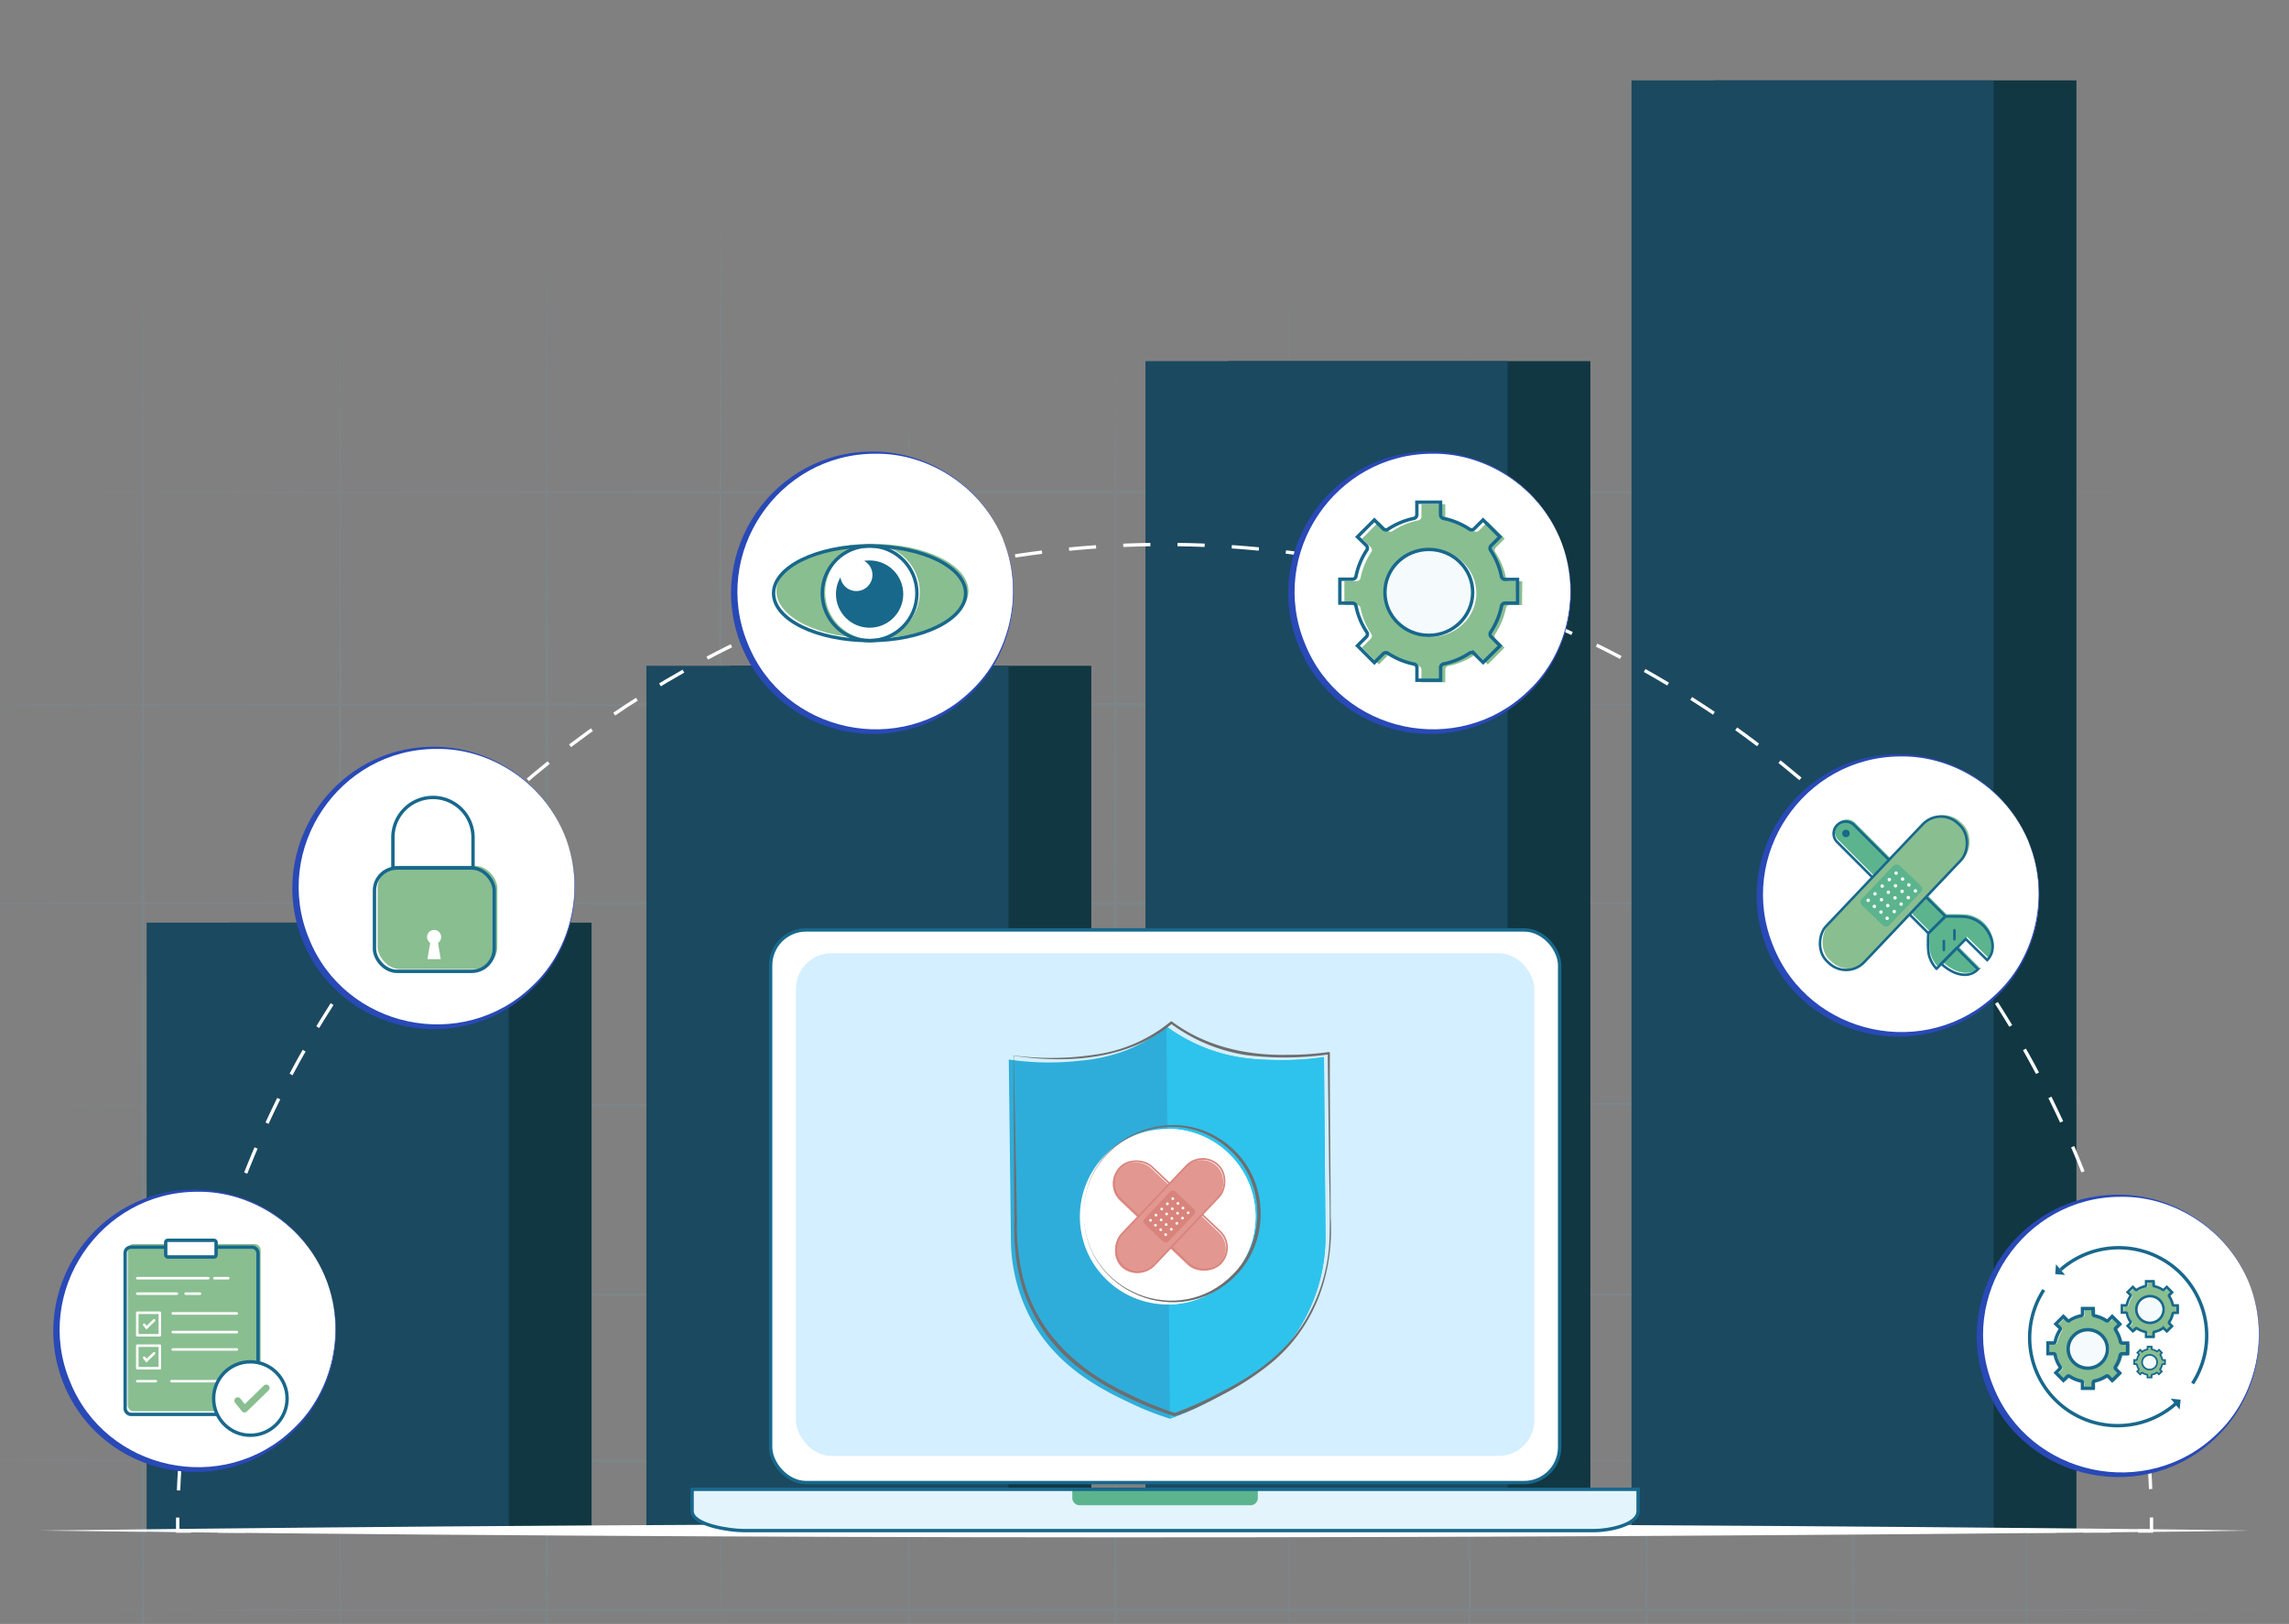 <svg id="Layer_7" data-name="Layer 7" xmlns="http://www.w3.org/2000/svg" viewBox="0 0 676.75 480.21"><rect x="0" y="0" width="676.75" height="480.21" fill="#808080" stroke="none"/><defs><style>.cls-1{opacity:0.08;}.cls-2{fill:#60c2e9;}.cls-3{fill:#113742;}.cls-4{fill:#1b4960;}.cls-11,.cls-13,.cls-15,.cls-16,.cls-17,.cls-19,.cls-21,.cls-22,.cls-23,.cls-24,.cls-32,.cls-34,.cls-35,.cls-5,.cls-6,.cls-7{fill:none;}.cls-15,.cls-16,.cls-17,.cls-5,.cls-6,.cls-7{stroke:#fff;}.cls-11,.cls-13,.cls-17,.cls-18,.cls-21,.cls-22,.cls-23,.cls-24,.cls-32,.cls-34,.cls-35,.cls-5,.cls-6,.cls-7{stroke-miterlimit:10;}.cls-6{stroke-dasharray:8.03 8.03;}.cls-7{stroke-dasharray:8.11 8.11;}.cls-18,.cls-8{fill:#fff;}.cls-9{fill:#2949b6;}.cls-10,.cls-14{fill:#89be91;}.cls-10,.cls-11,.cls-21,.cls-23{fill-rule:evenodd;}.cls-11,.cls-13,.cls-18,.cls-21,.cls-22,.cls-23,.cls-24,.cls-34,.cls-35{stroke:#18688c;}.cls-12{fill:#f5fbfd;}.cls-15,.cls-17,.cls-19,.cls-34,.cls-35{stroke-linecap:round;}.cls-15,.cls-16,.cls-19{stroke-linejoin:round;}.cls-15,.cls-16,.cls-17,.cls-21,.cls-22,.cls-35{stroke-width:0.75px;}.cls-19{stroke:#89be91;stroke-width:2px;}.cls-20{fill:#18688c;}.cls-23,.cls-24,.cls-32{stroke-width:0.5px;}.cls-25{fill:#d4efff;}.cls-26{fill:#e3f4fc;}.cls-27{fill:#5bb48d;}.cls-28{fill:#2fadda;}.cls-29{fill:#2ec3ec;}.cls-30{fill:#6d6e70;}.cls-31{fill:#e29791;}.cls-32{stroke:#d8847c;}.cls-33{fill:#d8847c;}</style></defs><g class="cls-1"><path class="cls-2" d="M-28.38,208.39c190-.62,403.14-.62,593.14,0-190,.61-403.14.61-593.14,0Z"/><path class="cls-2" d="M8.68,382.8c190-.61,403.14-.62,593.15,0-190,.62-403.14.61-593.15,0Z"/><path class="cls-2" d="M-69,267.07c214.92-.61,456-.61,670.93,0-214.92.62-456,.62-670.93,0Z"/><path class="cls-2" d="M16.68,476.07c214.92-.61,456-.61,670.93,0-214.92.62-456,.61-670.93,0Z"/><path class="cls-2" d="M-12.63,326.93c210.4-.81,446.42-1,656.81-.61-210.39.81-446.41,1-656.81.61Z"/><path class="cls-2" d="M11,145.58c202.83-.61,430.35-.62,633.18,0-202.83.62-430.35.61-633.18,0Z"/><path class="cls-2" d="M-47.23,431.89c202.83-.61,430.36-.61,633.19,0-202.83.62-430.36.61-633.19,0Z"/><path class="cls-2" d="M42.27,69c.61,175.74.61,372.87,0,548.61-.62-175.74-.62-372.87,0-548.61Z"/><path class="cls-2" d="M486.81,105.5c.61,148.74.61,315.58,0,464.31-.62-148.73-.61-315.58,0-464.31Z"/><path class="cls-2" d="M599.24,72.15c.61,148.74.62,315.58,0,464.31-.61-148.73-.61-315.57,0-464.31Z"/><path class="cls-2" d="M547.92,84.72c.61,171.88.62,364.69,0,536.57-.62-171.89-.61-364.69,0-536.57Z"/><path class="cls-2" d="M100.59,76.17c.61,148.73.61,315.58,0,464.31-.62-148.73-.61-315.58,0-464.31Z"/><path class="cls-2" d="M213,42.82c.61,148.73.62,315.58,0,464.31-.62-148.73-.61-315.58,0-464.31Z"/><path class="cls-2" d="M161.7,55.38c.61,171.88.62,364.69,0,536.57-.62-171.88-.61-364.69,0-536.57Z"/><path class="cls-2" d="M268.67,102c.61,148.73.62,315.58,0,464.31-.61-148.74-.61-315.58,0-464.31Z"/><path class="cls-2" d="M381.11,68.69c.61,148.73.61,315.58,0,464.31-.62-148.73-.62-315.58,0-464.31Z"/><path class="cls-2" d="M329.78,81.25c.62,171.88.62,364.69,0,536.57-.61-171.88-.61-364.69,0-536.57Z"/><path class="cls-2" d="M434.46,88.6c.61,171.88.62,364.69,0,536.57-.62-171.88-.61-364.69,0-536.57Z"/></g><rect class="cls-3" x="67.84" y="272.83" width="107.06" height="180.19"/><rect class="cls-4" x="43.36" y="272.83" width="107.06" height="180.19"/><rect class="cls-3" x="215.59" y="196.88" width="107.06" height="256.13"/><rect class="cls-4" x="191.1" y="196.88" width="107.06" height="256.13"/><rect class="cls-3" x="363.14" y="106.79" width="107.06" height="346.22"/><rect class="cls-4" x="338.66" y="106.79" width="107.06" height="346.22"/><rect class="cls-3" x="506.84" y="23.77" width="107.06" height="429.24"/><rect class="cls-4" x="482.36" y="23.77" width="107.06" height="429.24"/><path class="cls-5" d="M56.54,452.75h-4c0-1.33,0-2.67,0-4"/><path class="cls-6" d="M52.79,440.72C59.19,286.14,188.29,161,344.33,161,501.71,161,631.67,288.29,636,444.7"/><path class="cls-5" d="M636.09,448.72c0,1.33,0,2.66,0,4h-4"/><polyline class="cls-7" points="624.01 452.72 344.33 452.76 60.59 452.75"/><circle class="cls-8" cx="57.98" cy="393.36" r="41.27"/><path class="cls-9" d="M96.24,377.88c6.38,15.12,2.55,33.6-9.1,45.12-21.13,21.2-57,13.9-68.34-13.79-11.13-27.78,9.6-58,39.53-57.44,16.38.19,32,10.81,37.91,26.11Zm0,0c-6-15.13-21.61-25.74-37.92-25.47-28.69,0-48.57,29.5-37.67,56,10.62,26.66,45.43,34.05,66.05,14.1,11.91-11.15,15.73-29.62,9.54-44.68Z"/><circle class="cls-8" cx="128.66" cy="262.41" r="41.27"/><path class="cls-9" d="M166.92,246.94c6.37,15.12,2.55,33.6-9.11,45.12-21.13,21.2-57,13.9-68.34-13.8-11.12-27.77,9.61-58,39.53-57.43,16.39.18,32,10.81,37.92,26.11Zm0,0c-6-15.13-21.61-25.75-37.92-25.48-28.7,0-48.57,29.5-37.68,56,10.62,26.67,45.44,34.06,66.06,14.1,11.9-11.15,15.73-29.61,9.54-44.67Z"/><circle class="cls-8" cx="258.37" cy="175.12" r="41.27"/><path class="cls-9" d="M296.63,159.64c6.38,15.12,2.55,33.6-9.1,45.12-21.13,21.2-57,13.9-68.34-13.79-11.13-27.78,9.6-58,39.53-57.44,16.38.19,32,10.81,37.91,26.11Zm0,0c-6-15.13-21.61-25.74-37.92-25.47-28.69,0-48.57,29.5-37.67,56.05,10.62,26.66,45.43,34.05,66,14.1,11.91-11.15,15.73-29.62,9.54-44.68Z"/><circle class="cls-8" cx="423.1" cy="175.12" r="41.27"/><path class="cls-9" d="M461.36,159.64c6.37,15.12,2.55,33.6-9.1,45.12-21.14,21.2-57,13.9-68.35-13.79-11.12-27.78,9.61-58,39.54-57.44,16.38.19,32,10.81,37.91,26.11Zm0,0c-6-15.13-21.61-25.74-37.92-25.47-28.69,0-48.57,29.5-37.67,56.05,10.61,26.66,45.43,34.05,66.05,14.1,11.9-11.15,15.73-29.62,9.54-44.68Z"/><circle class="cls-8" cx="561.59" cy="264.64" r="41.27"/><path class="cls-9" d="M599.85,249.16c6.38,15.12,2.55,33.6-9.1,45.12-21.14,21.2-57,13.9-68.34-13.79-11.13-27.78,9.6-58,39.53-57.43,16.38.18,32,10.8,37.91,26.1Zm0,0c-6-15.12-21.61-25.74-37.92-25.47-28.69,0-48.57,29.5-37.67,56.05,10.62,26.67,45.43,34.05,66,14.1,11.9-11.15,15.73-29.62,9.54-44.68Z"/><circle class="cls-8" cx="626.66" cy="394.85" r="41.27"/><path class="cls-9" d="M664.92,379.38c6.37,15.12,2.55,33.6-9.11,45.12-21.13,21.2-57,13.9-68.34-13.8-11.12-27.77,9.61-58,39.53-57.43,16.39.18,32,10.81,37.92,26.11Zm0,0c-6-15.13-21.61-25.74-37.92-25.48-28.7,0-48.57,29.5-37.68,56.06,10.62,26.66,45.44,34.05,66.06,14.09,11.9-11.15,15.72-29.61,9.54-44.67Z"/><path id="Shape" class="cls-10" d="M450,178.91h-3.67a1.11,1.11,0,0,0-1.09.89,21.63,21.63,0,0,1-3.17,7.67,1.09,1.09,0,0,0,.14,1.43l2.6,2.61-4.94,5-2.61-2.6a1.11,1.11,0,0,0-1.43-.14,21.48,21.48,0,0,1-7.64,3.17,1.11,1.11,0,0,0-.89,1.09v3.74h-7.05V198a1.1,1.1,0,0,0-.9-1.09,21.74,21.74,0,0,1-7.65-3.18,1.13,1.13,0,0,0-1.43.14l-2.6,2.61-5-5,2.6-2.61a1.1,1.1,0,0,0,.15-1.43,21.47,21.47,0,0,1-3.18-7.67,1.12,1.12,0,0,0-1.1-.89h-3.67v-7.06h3.67a1.12,1.12,0,0,0,1.1-.89,21.39,21.39,0,0,1,3.18-7.67,1.14,1.14,0,0,0-.15-1.44l-2.6-2.53,5-5,2.6,2.6a1.12,1.12,0,0,0,1.43.15,21.74,21.74,0,0,1,7.65-3.18,1.11,1.11,0,0,0,.9-1.09v-3.69h7.05v3.69a1.11,1.11,0,0,0,.89,1.09,21.5,21.5,0,0,1,7.64,3.18,1.12,1.12,0,0,0,1.43-.15l2.61-2.6,5,5-2.61,2.61a1.13,1.13,0,0,0-.14,1.43,21.83,21.83,0,0,1,3.18,7.67,1.09,1.09,0,0,0,1.08.89h3.68Z"/><path id="Shape-2" data-name="Shape" class="cls-11" d="M448.67,178.34H445a1.1,1.1,0,0,0-1.08.89,21.91,21.91,0,0,1-3.18,7.67,1.08,1.08,0,0,0,.15,1.43l2.6,2.61-5,4.95-2.6-2.6a1.12,1.12,0,0,0-1.43-.15,21.55,21.55,0,0,1-7.65,3.18,1.1,1.1,0,0,0-.89,1.09v3.74h-7v-3.7a1.09,1.09,0,0,0-.9-1.09,21.79,21.79,0,0,1-7.65-3.17,1.13,1.13,0,0,0-1.43.14l-2.6,2.61-5-5,2.6-2.61a1.11,1.11,0,0,0,.14-1.43,21.49,21.49,0,0,1-3.17-7.68,1.13,1.13,0,0,0-1.1-.88h-3.68v-7.06h3.68a1.13,1.13,0,0,0,1.1-.89,21.49,21.49,0,0,1,3.17-7.68,1.13,1.13,0,0,0-.14-1.43l-2.6-2.53,5-5,2.6,2.6a1.11,1.11,0,0,0,1.43.14A21.79,21.79,0,0,1,418,153.3a1.12,1.12,0,0,0,.9-1.09v-3.7h7v3.7a1.12,1.12,0,0,0,.89,1.09,21.53,21.53,0,0,1,7.65,3.17,1.11,1.11,0,0,0,1.43-.14l2.6-2.6,5,5-2.6,2.6a1.12,1.12,0,0,0-.14,1.44,21.81,21.81,0,0,1,3.17,7.67,1.1,1.1,0,0,0,1.09.89h3.67Z"/><ellipse id="Oval" class="cls-12" cx="423.07" cy="175.4" rx="13.42" ry="12.93"/><ellipse id="Oval-2" data-name="Oval" class="cls-13" cx="422.43" cy="175.17" rx="12.97" ry="12.7"/><rect class="cls-14" x="37.77" y="367.87" width="39.28" height="49.45" rx="1.7"/><rect class="cls-13" x="37" y="368.79" width="39.28" height="49.45" rx="1.7"/><rect class="cls-8" x="48.99" y="366.76" width="14.9" height="4.93" rx="0.59"/><rect class="cls-13" x="48.99" y="366.76" width="14.9" height="4.93" rx="0.59"/><line class="cls-15" x1="40.59" y1="377.97" x2="61.58" y2="377.97"/><line class="cls-15" x1="63.4" y1="377.97" x2="67.48" y2="377.97"/><line class="cls-15" x1="40.59" y1="382.53" x2="52.3" y2="382.53"/><line class="cls-15" x1="54.88" y1="382.53" x2="59.11" y2="382.53"/><rect class="cls-16" x="40.59" y="388.18" width="6.67" height="6.67"/><rect class="cls-16" x="40.59" y="397.92" width="6.67" height="6.67"/><line class="cls-15" x1="40.59" y1="408.42" x2="46.08" y2="408.42"/><line class="cls-15" x1="50.69" y1="408.42" x2="70.01" y2="408.42"/><line class="cls-17" x1="51.08" y1="388.38" x2="70.01" y2="388.38"/><line class="cls-17" x1="51.08" y1="393.91" x2="70.01" y2="393.91"/><line class="cls-17" x1="51.08" y1="399.04" x2="70.01" y2="399.04"/><circle class="cls-18" cx="74.02" cy="413.55" r="10.86"/><path class="cls-19" d="M70.29,414.18l2,2.49,6.42-6.24"/><path class="cls-17" d="M42.64,391.73l.68.87,2.23-2.17"/><path class="cls-17" d="M42.64,401.48l.68.86,2.23-2.16"/><ellipse class="cls-14" cx="257.94" cy="174.79" rx="28.39" ry="13.99"/><circle class="cls-8" cx="257.94" cy="175.11" r="13.99"/><ellipse class="cls-13" cx="257.1" cy="175.44" rx="28.39" ry="13.99"/><circle class="cls-13" cx="257.1" cy="175.44" r="13.99"/><circle class="cls-20" cx="257.1" cy="175.67" r="9.95"/><circle class="cls-8" cx="253.18" cy="170.02" r="4.76"/><path id="Shape-3" data-name="Shape" class="cls-10" d="M629.63,400.57H628a.49.49,0,0,0-.49.4,9.88,9.88,0,0,1-1.42,3.44.49.49,0,0,0,.06.64l1.17,1.17-2.22,2.22-1.16-1.17a.5.5,0,0,0-.64-.06,9.83,9.83,0,0,1-3.43,1.42.49.49,0,0,0-.4.49v1.67h-3.16v-1.65a.49.49,0,0,0-.4-.49,9.7,9.7,0,0,1-3.43-1.43.51.51,0,0,0-.64.07l-1.17,1.17-2.23-2.26,1.16-1.17a.49.49,0,0,0,.07-.64,9.62,9.62,0,0,1-1.42-3.44.52.52,0,0,0-.5-.4h-1.65v-3.17h1.65a.51.51,0,0,0,.5-.39,9.54,9.54,0,0,1,1.42-3.44.52.52,0,0,0-.07-.65l-1.16-1.13,2.23-2.24,1.17,1.17a.51.51,0,0,0,.64.07,9.7,9.7,0,0,1,3.43-1.43.49.49,0,0,0,.4-.49V387.2h3.16v1.65a.5.5,0,0,0,.4.49,9.85,9.85,0,0,1,3.43,1.43.51.51,0,0,0,.64-.07l1.16-1.17,2.24,2.24-1.17,1.17a.5.5,0,0,0-.06.64,9.72,9.72,0,0,1,1.42,3.44.5.5,0,0,0,.49.4h1.65Z"/><path id="Shape-4" data-name="Shape" class="cls-11" d="M629,400.31h-1.65a.5.5,0,0,0-.49.4,9.72,9.72,0,0,1-1.42,3.44.49.49,0,0,0,.07.64L626.7,406l-2.22,2.22L623.32,407a.5.5,0,0,0-.64-.06,9.75,9.75,0,0,1-3.43,1.42.5.5,0,0,0-.4.49v1.68h-3.16v-1.66a.5.5,0,0,0-.4-.49,9.68,9.68,0,0,1-3.43-1.42.5.5,0,0,0-.64.06l-1.17,1.17-2.23-2.26,1.17-1.17a.5.5,0,0,0,.06-.64,9.54,9.54,0,0,1-1.42-3.44.51.51,0,0,0-.5-.4h-1.64v-3.16h1.64a.51.51,0,0,0,.5-.4,9.54,9.54,0,0,1,1.42-3.44.51.51,0,0,0-.06-.64l-1.17-1.14,2.23-2.23,1.17,1.17a.5.5,0,0,0,.64.06,9.68,9.68,0,0,1,3.43-1.42.5.5,0,0,0,.4-.49v-1.66h3.16v1.66a.51.51,0,0,0,.4.49,9.75,9.75,0,0,1,3.43,1.42.5.5,0,0,0,.64-.06l1.16-1.17,2.24,2.23-1.17,1.17a.5.5,0,0,0-.06.64,9.8,9.8,0,0,1,1.42,3.44.5.5,0,0,0,.49.4h1.65Z"/><ellipse id="Oval-3" data-name="Oval" class="cls-12" cx="617.55" cy="399" rx="6.02" ry="5.8"/><ellipse id="Oval-4" data-name="Oval" class="cls-13" cx="617.27" cy="398.89" rx="5.81" ry="5.69"/><path class="cls-13" d="M609.24,375.44a26,26,0,0,1,39,33.65"/><path class="cls-13" d="M604.25,381.44a26,26,0,0,0,39,33.65"/><path class="cls-20" d="M610.55,377l-2.63-3.07s-.06,0-.07,0l-.22,2.83s0,0,0,0l2.86.24S610.57,377,610.55,377Z"/><path class="cls-20" d="M641.83,413.65l2.5,3.06a.06.06,0,0,0,.1,0l.28-2.76a.08.08,0,0,0-.05-.07l-2.78-.29A.05.05,0,0,0,641.83,413.65Z"/><path id="Shape-5" data-name="Shape" class="cls-10" d="M644.24,388.38H643.1a.33.33,0,0,0-.34.28,7,7,0,0,1-1,2.39.34.34,0,0,0,0,.44l.81.81-1.54,1.55-.81-.82a.35.35,0,0,0-.44,0,6.77,6.77,0,0,1-2.39,1,.34.34,0,0,0-.27.34v1.16H635v-1.15a.34.34,0,0,0-.28-.34,6.65,6.65,0,0,1-2.38-1,.35.35,0,0,0-.44.05l-.81.81-1.55-1.57.81-.81a.35.35,0,0,0,0-.45,6.63,6.63,0,0,1-1-2.39.34.34,0,0,0-.34-.27h-1.14v-2.2H629a.35.35,0,0,0,.34-.28,6.77,6.77,0,0,1,1-2.39.35.35,0,0,0,0-.44l-.81-.79,1.55-1.56.81.82a.35.35,0,0,0,.44,0,6.84,6.84,0,0,1,2.38-1,.33.33,0,0,0,.28-.34v-1.15h2.2v1.15a.34.34,0,0,0,.27.34,6.77,6.77,0,0,1,2.39,1,.35.35,0,0,0,.44,0l.81-.82,1.56,1.56-.81.81a.34.34,0,0,0-.05.44,6.77,6.77,0,0,1,1,2.39.33.33,0,0,0,.34.28h1.14Z"/><path id="Shape-6" data-name="Shape" class="cls-21" d="M643.82,388.2h-1.14a.34.34,0,0,0-.34.28,6.77,6.77,0,0,1-1,2.39.33.33,0,0,0,0,.44l.81.82-1.54,1.54-.81-.81a.36.36,0,0,0-.45-.05,6.65,6.65,0,0,1-2.38,1,.35.35,0,0,0-.28.34v1.16h-2.19v-1.15a.36.36,0,0,0-.28-.34,6.94,6.94,0,0,1-2.39-1,.34.34,0,0,0-.44,0l-.81.81-1.55-1.57.81-.81a.35.35,0,0,0,0-.45,6.61,6.61,0,0,1-1-2.39.35.35,0,0,0-.35-.27h-1.14V386h1.14a.36.36,0,0,0,.35-.28,6.75,6.75,0,0,1,1-2.39.34.34,0,0,0,0-.44l-.81-.79,1.55-1.55.81.81a.34.34,0,0,0,.44,0,7,7,0,0,1,2.39-1,.34.34,0,0,0,.28-.34v-1.15h2.19v1.15a.34.34,0,0,0,.28.34,6.84,6.84,0,0,1,2.38,1,.35.35,0,0,0,.45,0l.81-.81,1.55,1.55-.81.81a.35.35,0,0,0,0,.45,6.79,6.79,0,0,1,1,2.39.35.35,0,0,0,.34.27h1.15Z"/><ellipse id="Oval-5" data-name="Oval" class="cls-12" cx="635.85" cy="387.29" rx="4.18" ry="4.03"/><ellipse id="Oval-6" data-name="Oval" class="cls-22" cx="635.65" cy="387.22" rx="4.04" ry="3.96"/><path id="Shape-7" data-name="Shape" class="cls-10" d="M640.28,403.46h-.63a.2.2,0,0,0-.19.16,3.74,3.74,0,0,1-.55,1.32.18.18,0,0,0,0,.24l.45.45-.85.85-.45-.45a.21.21,0,0,0-.25,0,3.89,3.89,0,0,1-1.31.55.18.18,0,0,0-.16.18v.65h-1.21v-.64a.19.19,0,0,0-.15-.19,3.72,3.72,0,0,1-1.32-.54.18.18,0,0,0-.24,0l-.45.45-.86-.87.45-.45a.18.18,0,0,0,0-.24,3.74,3.74,0,0,1-.55-1.32.19.19,0,0,0-.19-.15h-.63v-1.22h.63a.19.19,0,0,0,.19-.15,3.74,3.74,0,0,1,.55-1.32.18.18,0,0,0,0-.24l-.45-.44.86-.86.45.45a.18.18,0,0,0,.24,0,3.74,3.74,0,0,1,1.32-.55.19.19,0,0,0,.15-.19v-.63h1.21V399a.21.21,0,0,0,.16.19,3.52,3.52,0,0,1,1.31.55.2.2,0,0,0,.25,0l.45-.45.85.86-.44.45a.18.18,0,0,0,0,.24,3.74,3.74,0,0,1,.55,1.32.18.18,0,0,0,.18.16h.64Z"/><path id="Shape-8" data-name="Shape" class="cls-23" d="M640.05,403.37h-.63a.19.19,0,0,0-.19.15,3.74,3.74,0,0,1-.55,1.32.18.18,0,0,0,0,.24l.45.45-.85.85-.45-.44a.2.2,0,0,0-.25,0,3.69,3.69,0,0,1-1.31.55.19.19,0,0,0-.16.18v.65h-1.21v-.64a.19.19,0,0,0-.15-.19,3.72,3.72,0,0,1-1.32-.54.2.2,0,0,0-.24,0l-.45.45-.86-.87.45-.44a.2.2,0,0,0,0-.25,3.74,3.74,0,0,1-.55-1.32.19.19,0,0,0-.19-.15H631v-1.22h.63a.19.19,0,0,0,.19-.15,3.74,3.74,0,0,1,.55-1.32.18.18,0,0,0,0-.24l-.45-.44.86-.86.45.45a.18.18,0,0,0,.24,0,3.74,3.74,0,0,1,1.32-.55.19.19,0,0,0,.15-.19v-.63h1.21v.63a.21.21,0,0,0,.16.19,3.69,3.69,0,0,1,1.31.55.2.2,0,0,0,.25,0l.45-.45.85.86-.44.45a.2.2,0,0,0,0,.25,3.69,3.69,0,0,1,.55,1.31.18.18,0,0,0,.18.16h.64Z"/><ellipse id="Oval-7" data-name="Oval" class="cls-12" cx="635.65" cy="402.86" rx="2.31" ry="2.22"/><ellipse id="Oval-8" data-name="Oval" class="cls-24" cx="635.54" cy="402.82" rx="2.23" ry="2.18"/><path class="cls-8" d="M11.56,452.6c209-2.66,423.92-2.58,633-.31l20.42.31-20.42.3c-209,2.27-423.93,2.35-632.95-.3Z"/><rect class="cls-18" x="227.84" y="274.98" width="233.27" height="163.42" rx="10.48"/><rect class="cls-25" x="235.33" y="281.87" width="218.28" height="148.65" rx="10.48"/><path class="cls-26" d="M471.51,452.6H219.72c-3.87,0-15.1-1.61-15.1-5.75v-6.46H484.31v6.46C484.31,451,475.38,452.6,471.51,452.6Z"/><path class="cls-27" d="M317,440.39h54.88a0,0,0,0,1,0,0v2.56a2.16,2.16,0,0,1-2.16,2.16H319.19a2.16,2.16,0,0,1-2.16-2.16v-2.56A0,0,0,0,1,317,440.39Z"/><path class="cls-13" d="M471.51,452.6H219.72c-3.87,0-15.1-1.61-15.1-5.75v-6.46H484.31v6.46C484.31,451,475.38,452.6,471.51,452.6Z"/><path class="cls-28" d="M298.25,313.3a80.52,80.52,0,0,0,21,.36,50.1,50.1,0,0,0,13.5-3,45.78,45.78,0,0,0,12.15-7.08,51.17,51.17,0,0,0,13.64,7.1c7.82,2.66,14.48,2.76,20.2,2.81a84.18,84.18,0,0,0,12.7-.87l.45,53.4a51.27,51.27,0,0,1-8.05,27.25c-7.64,11.6-19,17.4-27.25,21.62a94.42,94.42,0,0,1-10.65,4.63,86,86,0,0,1-11-4.28c-7.92-3.74-20.54-9.69-28.63-22.6a50.21,50.21,0,0,1-7.42-25.19Z"/><path class="cls-29" d="M344.87,303.54a51.17,51.17,0,0,0,13.64,7.1c7.82,2.66,14.48,2.76,20.2,2.81a84.18,84.18,0,0,0,12.7-.87l.45,53.4a51.27,51.27,0,0,1-8.05,27.25c-7.64,11.6-19,17.4-27.25,21.62a94.42,94.42,0,0,1-10.65,4.63Z"/><path class="cls-30" d="M299.66,312.1a85.38,85.38,0,0,0,24.42-.3,44.6,44.6,0,0,0,22-9.7.35.35,0,0,1,.44,0c9.82,7.31,22.1,10.1,34.2,9.8a82.74,82.74,0,0,0,12.08-.81.36.36,0,0,1,.39.29c-.09,11.45.23,37.38.23,48.44,1,16.52-4.65,32.66-17.69,43.31A79.69,79.69,0,0,1,362.21,412c-4.83,2.51-9.78,5.22-15,6.78-10.28-3.4-20.29-8.07-28.84-14.77a48,48,0,0,1-17.1-27.13,66.85,66.85,0,0,1-1.38-16.21c-.08-10.34-.19-37.89-.24-48.57Zm.07.08c.21,10.77.75,38.14.93,48.54a66.24,66.24,0,0,0,1.52,15.95c3.72,16.47,15.59,27.93,30.47,35a97.78,97.78,0,0,0,14.85,6.19h-.3a111.56,111.56,0,0,0,14.61-6.64c9.47-4.87,18.43-11.39,24-20.62A50.32,50.32,0,0,0,393,367.85c.37-8,0-16.12-.06-24.17l-.41-32.25.39.34a91.63,91.63,0,0,1-24.37.24,50.67,50.67,0,0,1-22.43-9.34h.44c-12.87,10.7-30.88,11.91-46.81,9.52Z"/><circle class="cls-8" cx="345.24" cy="359.77" r="25.97"/><path class="cls-8" d="M371.2,359.53a26.08,26.08,0,0,1-25.73,26.2L345,333.8A26.09,26.09,0,0,1,371.2,359.53Z"/><path class="cls-30" d="M320.37,359.12c.33,22.95,28.19,34.08,44.18,17.67,9.73-9.61,9.58-26.69-.32-36.12-16.29-16.11-43.94-4.5-43.86,18.45Zm0,0c-.21-23.15,27.76-35.17,44.46-19.06,10.4,9.82,10.55,27.32.33,37.32-16.4,16.4-44.58,4.9-44.79-18.26Z"/><rect class="cls-31" x="339.06" y="339.21" width="13.29" height="41.07" rx="6.65" transform="translate(-153.21 362.93) rotate(-46.51)"/><rect class="cls-32" x="339.4" y="338.89" width="13.29" height="41.07" rx="6.65" transform="translate(-152.87 363.08) rotate(-46.51)"/><rect class="cls-31" x="339.06" y="339.21" width="13.29" height="41.07" rx="6.65" transform="translate(348.89 858.66) rotate(-136.51)"/><rect class="cls-33" x="339.08" y="354.89" width="13.27" height="9.76" rx="1.08" transform="translate(-153.23 362.95) rotate(-46.51)"/><circle class="cls-8" cx="346.74" cy="354.45" r="0.4"/><circle class="cls-8" cx="348.27" cy="355.85" r="0.4"/><circle class="cls-8" cx="345.14" cy="355.97" r="0.4"/><circle class="cls-8" cx="346.6" cy="357.43" r="0.4"/><rect class="cls-32" x="339.4" y="338.89" width="13.29" height="41.07" rx="6.65" transform="translate(349.7 858.34) rotate(-136.51)"/><circle class="cls-8" cx="343.47" cy="357.51" r="0.4"/><circle class="cls-8" cx="344.92" cy="358.96" r="0.4"/><circle class="cls-8" cx="349.75" cy="357.23" r="0.4"/><circle class="cls-8" cx="351.28" cy="358.63" r="0.4"/><circle class="cls-8" cx="348.15" cy="358.75" r="0.4"/><circle class="cls-8" cx="349.61" cy="360.21" r="0.4"/><circle class="cls-8" cx="346.48" cy="360.29" r="0.4"/><circle class="cls-8" cx="347.93" cy="361.74" r="0.4"/><circle class="cls-8" cx="341.76" cy="359.32" r="0.4"/><circle class="cls-8" cx="343.29" cy="360.72" r="0.4"/><circle class="cls-8" cx="340.16" cy="360.84" r="0.4"/><circle class="cls-8" cx="341.62" cy="362.3" r="0.4"/><circle class="cls-8" cx="344.78" cy="362.1" r="0.4"/><circle class="cls-8" cx="346.3" cy="363.5" r="0.4"/><circle class="cls-8" cx="343.17" cy="363.62" r="0.4"/><circle class="cls-8" cx="344.63" cy="365.08" r="0.4"/><rect class="cls-14" x="111.64" y="256.02" width="35.41" height="30.55" rx="6.66"/><rect class="cls-34" x="110.71" y="256.68" width="35.41" height="30.55" rx="6.66"/><path class="cls-34" d="M128,235.81h0a11.85,11.85,0,0,1,11.85,11.85v9a0,0,0,0,1,0,0H116.16a0,0,0,0,1,0,0v-9A11.85,11.85,0,0,1,128,235.81Z"/><circle class="cls-8" cx="128.34" cy="277.07" r="2.09"/><polygon class="cls-8" points="130.3 283.63 126.38 283.63 127.26 278.32 129.42 278.32 130.3 283.63"/><path class="cls-27" d="M586.47,272.83a9.36,9.36,0,0,0-4.83-2.36q-2.05-.17-4.35-.15c-.61,0-1.21,0-1.79.05h0l-27-27a3.55,3.55,0,0,0-5,0h0a3.54,3.54,0,0,0,0,5l27,27c0,.7-.11,1.69-.09,2.87a19.22,19.22,0,0,0,.18,3.11,9.1,9.1,0,0,0,2.32,4.45l1.39-1.41c3,2.77,6.51,4,9.16,2.83a5.57,5.57,0,0,0,1.7-1.19l-6.29-6.29,2.7-2.74,6.33,6.24a5.63,5.63,0,0,0,1.14-1.69C590.24,278.62,588.67,274.92,586.47,272.83Z"/><path class="cls-35" d="M570.12,276l5.08-5c.58,0,1.18,0,1.79,0,1.53,0,3,0,4.35.14a9.32,9.32,0,0,1,4.83,2.37c2.2,2.08,3.77,5.78,2.5,8.71a5.69,5.69,0,0,1-1.15,1.68l-6.33-6.24-8.65,8.8a9.1,9.1,0,0,1-2.32-4.45,18.06,18.06,0,0,1-.19-3.11C570,277.65,570.07,276.66,570.12,276Z"/><path class="cls-35" d="M578.5,280.33l6.29,6.29a5.24,5.24,0,0,1-1.7,1.19c-2.65,1.15-6.19-.06-9.16-2.83Z"/><path class="cls-35" d="M574.71,278.25c0,.89,0,1.79,0,2.68"/><path class="cls-35" d="M577.84,275.06c0,.89,0,1.79,0,2.68"/><path class="cls-35" d="M540.6,255.18h38.15a0,0,0,0,1,0,0v7.09a0,0,0,0,1,0,0H540.6a3.54,3.54,0,0,1-3.54-3.54v0A3.54,3.54,0,0,1,540.6,255.18Z" transform="translate(346.35 -318.72) rotate(45)"/><circle class="cls-20" cx="545.76" cy="246.46" r="1.11"/><rect class="cls-14" x="552.87" y="235.61" width="15.5" height="56.22" rx="7.36" transform="translate(785.8 840.89) rotate(-136.51)"/><rect class="cls-27" x="551.09" y="259.23" width="16.2" height="11.25" rx="1.33" transform="translate(-17.83 488.22) rotate(-46.51)"/><rect class="cls-22" x="552.1" y="236" width="15.5" height="56.22" rx="7.36" transform="translate(784.21 841.05) rotate(-136.51)"/><circle class="cls-8" cx="560.59" cy="258.19" r="0.51"/><circle class="cls-8" cx="562.51" cy="259.94" r="0.51"/><circle class="cls-8" cx="558.58" cy="260.1" r="0.51"/><circle class="cls-8" cx="560.4" cy="261.93" r="0.51"/><circle class="cls-8" cx="556.48" cy="262.02" r="0.51"/><circle class="cls-8" cx="558.3" cy="263.85" r="0.51"/><circle class="cls-8" cx="564.37" cy="261.68" r="0.51"/><circle class="cls-8" cx="566.29" cy="263.44" r="0.51"/><circle class="cls-8" cx="562.36" cy="263.59" r="0.51"/><circle class="cls-8" cx="564.19" cy="265.42" r="0.51"/><circle class="cls-8" cx="560.26" cy="265.51" r="0.51"/><circle class="cls-8" cx="562.08" cy="267.34" r="0.51"/><circle class="cls-8" cx="554.34" cy="264.3" r="0.51"/><circle class="cls-8" cx="556.26" cy="266.05" r="0.51"/><circle class="cls-8" cx="552.33" cy="266.21" r="0.51"/><circle class="cls-8" cx="554.16" cy="268.04" r="0.51"/><circle class="cls-8" cx="558.12" cy="267.79" r="0.51"/><circle class="cls-8" cx="560.04" cy="269.55" r="0.51"/><circle class="cls-8" cx="556.11" cy="269.7" r="0.51"/><circle class="cls-8" cx="557.94" cy="271.53" r="0.51"/></svg>